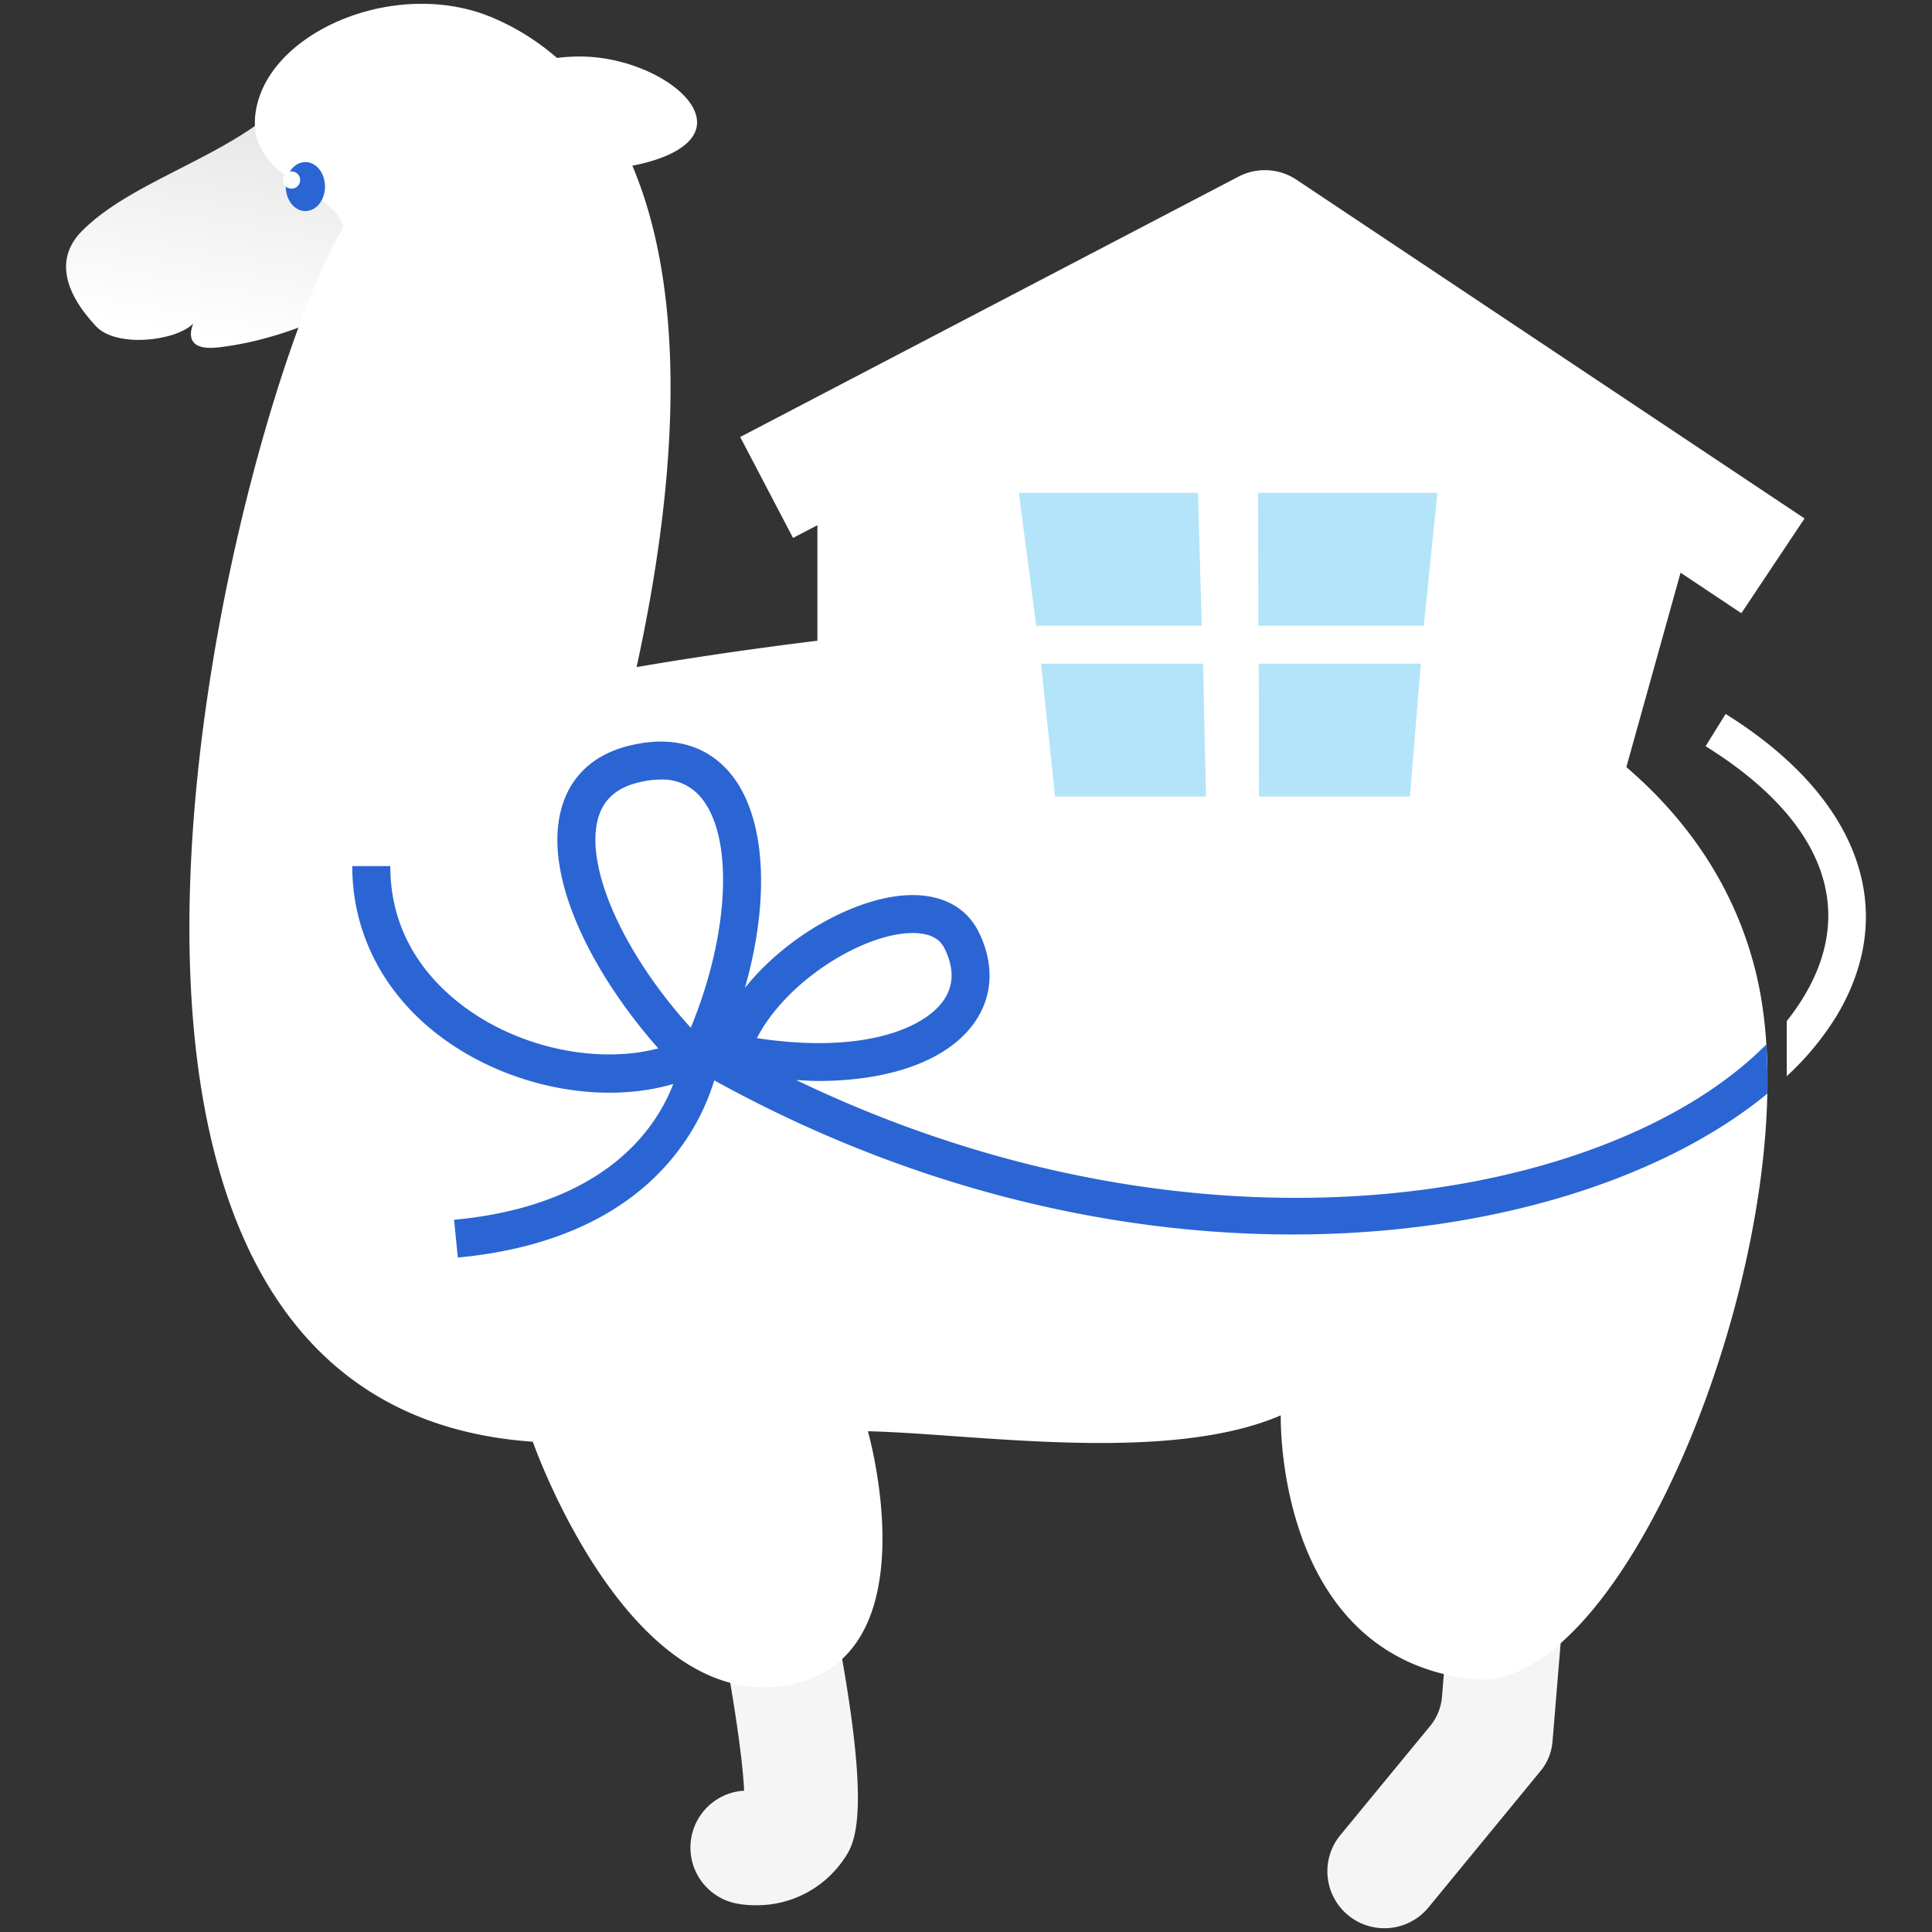 <svg id="kaeta" xmlns="http://www.w3.org/2000/svg" xmlns:xlink="http://www.w3.org/1999/xlink" viewBox="0 0 512 512"><rect x="0" y="0" width="512" height="512" fill="#333333" stroke="none"/><defs><style>.cls-1{fill:#f5f5f5;}.cls-2{fill:url(#名称未設定グラデーション_16);}.cls-3{fill:#fff;}.cls-4{fill:#2b65d3;}.cls-5{fill:#00a3ea;opacity:0.3;}</style><linearGradient id="名称未設定グラデーション_16" x1="55.3" y1="93.75" x2="70.45" y2="7.83" gradientUnits="userSpaceOnUse"><stop offset="0.05" stop-color="#fff"/><stop offset="1" stop-color="#ddd"/></linearGradient></defs><path class="cls-1" d="M366.85,511a15.09,15.09,0,0,1-11.65-24.67L379,457.41a14,14,0,0,0,3.14-7.74l2.21-26.89a15.09,15.09,0,1,1,30.08,2.48l-3,36.28a14,14,0,0,1-3.13,7.74l-29.74,36.21A15.08,15.08,0,0,1,366.85,511Z"/><path class="cls-1" d="M200.22,504.91a25.57,25.57,0,0,1-5.49-.56,15.1,15.1,0,0,1,2.47-29.8c-.48-10.76-4.3-34.1-8.37-53.26A15.09,15.09,0,1,1,218.35,415c13.92,65.47,8.38,73.3,5.08,78A27.88,27.88,0,0,1,200.22,504.91Zm.93-30.05.19,0Z"/><path class="cls-2" d="M85.78,10.57C77,38.65,38.92,43.73,21.65,61.29c-6.81,6.91-5,15.77,3.77,25.15,5.39,5.79,21.06,4,25.78-.67-1.34,3.42-1,7.19,6.76,6.29C80.85,89.4,100.4,76.38,100.4,76.38S103.49,11.84,85.78,10.57Z"/><path class="cls-3" d="M457.31,189.21,452,197.75C482.9,217,492.18,240.55,478.1,264a60.61,60.61,0,0,1-4.59,6.59v14.61a75.7,75.7,0,0,0,13.22-16C503.58,241.1,492.58,211.2,457.31,189.21ZM431,203.29l14.37-51.52,16.11,10.74,16.74-25.11L343.58,47.63a15.09,15.09,0,0,0-15.36-.82l-132.06,69,14,26.75,6.46-3.37v30.61c-28.11,3.44-47.92,7-47.92,7,13.27-60.89,11-104.25-1.12-132.89,9.67-1.86,17.15-5.73,17.15-11.48,0-8.34-15.71-17.45-31-17.45a50.73,50.73,0,0,0-6.13.37,64,64,0,0,0-16.5-10.43C106.24-6,73.23,7.37,68.2,27.49s20.31,22,22.82,32.7C62.49,107.4-5.6,371.89,141.2,382.07c0,0,25.36,72.8,68.11,64.4C247.11,439,230,379.3,230,379.3c27.74.59,79.21,8.83,109.42-4.22,0,0-1.69,63.88,50.73,69.9,41.73,4.8,90.54-120.72,75.45-186.11C460.33,236.17,447.81,217.71,431,203.29Z"/><ellipse class="cls-4" cx="80.93" cy="49.44" rx="5.2" ry="6.5"/><circle class="cls-3" cx="77.26" cy="47.71" r="2.29"/><path class="cls-5" d="M317.48,130.61H270l4.63,35.21h43.85Zm-41.6,45.27,3.72,35.21h40l-.78-35.21Zm57.54-45.27.06,35.21h43.85l3.59-35.21Zm.22,80.48h40l2.89-35.21H333.59Z"/><path class="cls-4" d="M211,286.22c1.91.1,3.85.25,5.69.25,18.92,0,33.94-5.26,41.15-14.92,5.26-7.06,5.83-15.74,1.58-24.45-3.3-6.76-10-10.27-18.95-9.86-13.56.61-31.85,10.55-43.07,24.58,6.68-23.36,5.62-45.1-3.6-56.56-4.24-5.26-12.18-10.9-26-7.89C155.53,200,150.8,207.62,149,213.51c-5.68,18.46,8.25,44.88,25.45,64.32-13.45,3.58-31,1.14-45.35-7.05-9.59-5.47-25.67-18.1-25.67-41.25H93.35c0,20.62,11.21,38.84,30.74,50,17.24,9.84,38.1,12.53,54.34,7.73-4.65,12.05-18.31,32.26-58.1,36l1,10c49.32-4.62,63.82-33.29,67.95-46.95,52.7,29.07,106.13,40.84,153.25,40.84,53.63,0,99-15.22,125.82-37.31.09-4.47,0-8.84-.26-13.06C427.27,318.09,319.59,338.46,211,286.22Zm-27.92-13.83c-18.15-20-28.38-43.17-24.46-55.91,1.52-4.93,5.21-8,11.28-9.28a24.37,24.37,0,0,1,5.22-.61,13.16,13.16,0,0,1,10.85,5C194.54,222.26,193.2,247.85,183.05,272.39Zm57.84-25.1c7.28-.35,8.91,3.09,9.46,4.21,2.59,5.31,2.38,10-.6,14-5.34,7.16-21.37,13.86-49.19,9.61C208.32,260.11,228.05,247.87,240.89,247.29Z"/></svg>